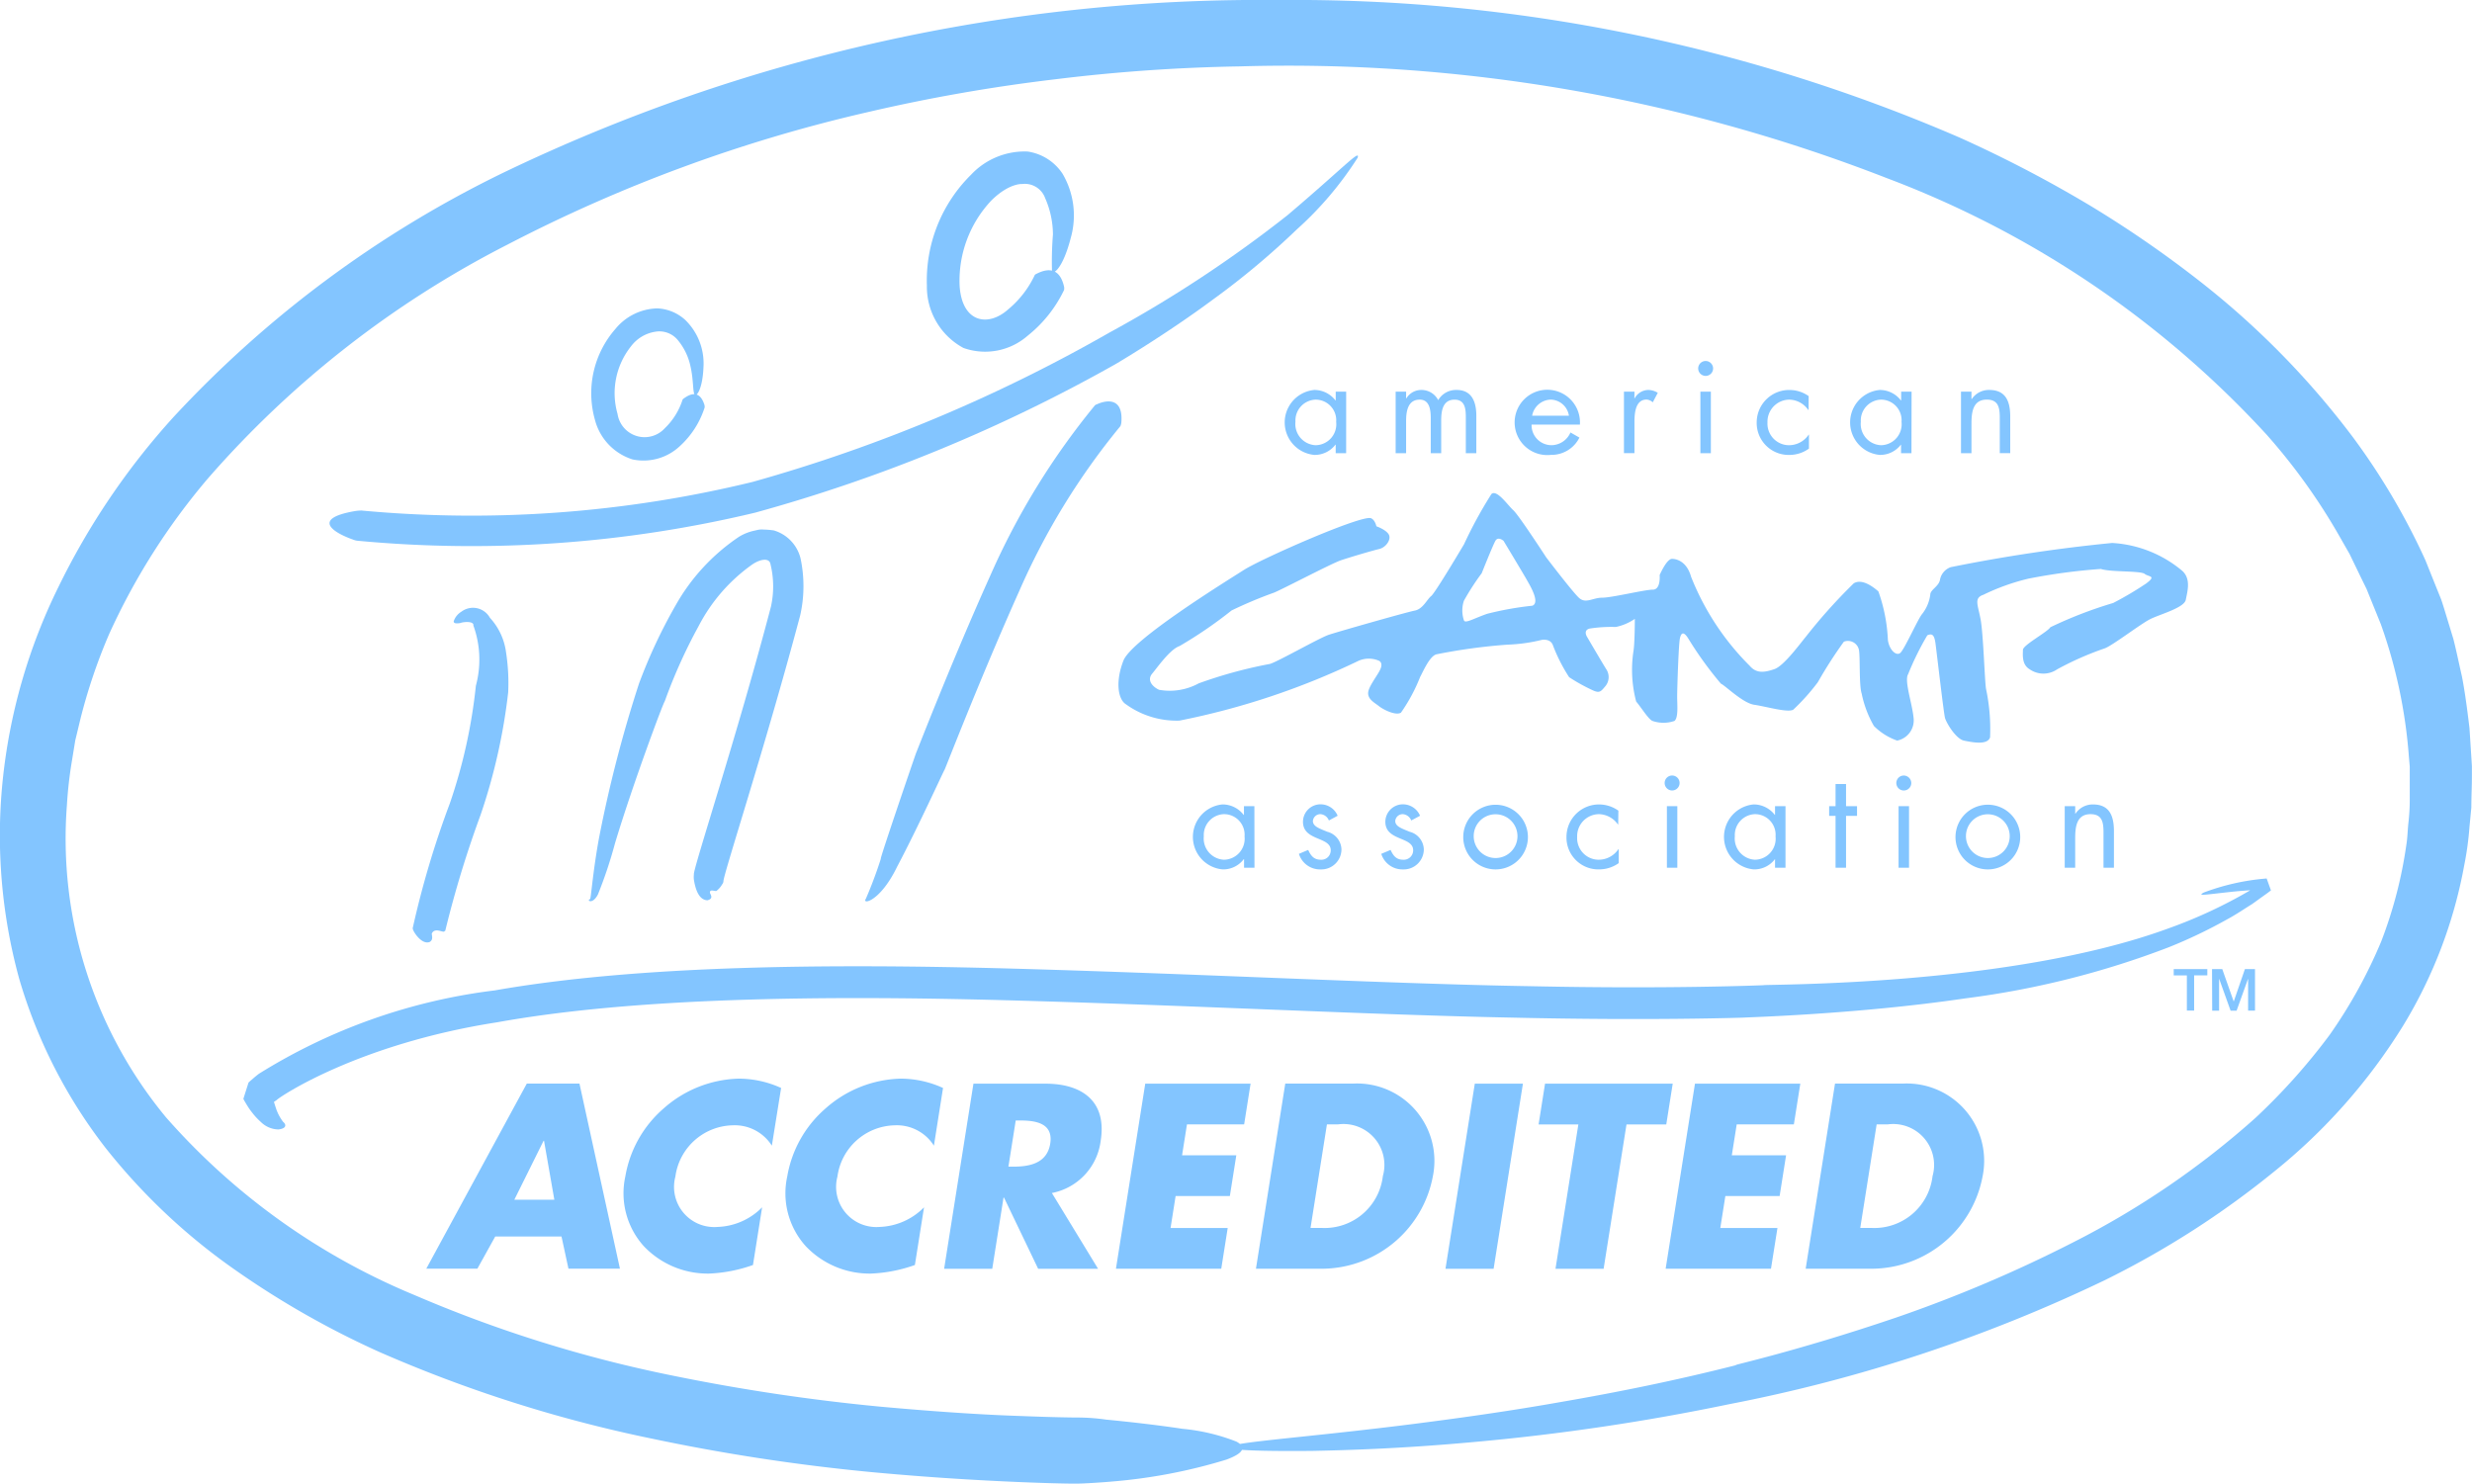 <?xml version="1.0" encoding="UTF-8"?> <svg xmlns="http://www.w3.org/2000/svg" height="62.317" viewBox="0 0 103.818 62.317" width="103.818"><g fill="#83c5ff"><path d="m93.335 30.672c.014-.028.019-.036.068-.059.276-.141.95-.437 1.17.538a.427.427 0 0 1 0 .135 5.478 5.478 0 0 1 -1.533 1.924 2.714 2.714 0 0 1 -2.693.511 2.919 2.919 0 0 1 -1.536-2.621 6.243 6.243 0 0 1 1.856-4.656 3.081 3.081 0 0 1 2.375-.973 2.126 2.126 0 0 1 1.466.931 3.459 3.459 0 0 1 .349 2.684c-.341 1.329-.752 1.567-.791 1.408a14 14 0 0 1 .039-1.536 3.83 3.83 0 0 0 -.327-1.53.906.906 0 0 0 -.968-.592c.03 0-.537-.062-1.3.7a4.918 4.918 0 0 0 -1.325 3.563c.093 1.551 1.181 1.758 2.027 1.013a4.178 4.178 0 0 0 1.123-1.44z" transform="translate(-49.884 -19.106)"></path><path d="m67.068 41.279c.007-.021.009-.029.04-.051.189-.137.657-.457.882.261a.369.369 0 0 1 .009.105 3.731 3.731 0 0 1 -1.042 1.626 2.23 2.23 0 0 1 -1.991.557 2.37 2.37 0 0 1 -1.58-1.68 4.1 4.1 0 0 1 .865-3.8 2.34 2.34 0 0 1 1.755-.863 1.859 1.859 0 0 1 1.173.481 2.549 2.549 0 0 1 .773 1.94c-.039 1.079-.344 1.314-.374 1.2-.082-.123-.045-.623-.172-1.176a2.549 2.549 0 0 0 -.524-1.1 1 1 0 0 0 -.966-.363 1.581 1.581 0 0 0 -1.013.615 3.159 3.159 0 0 0 -.562 2.837 1.148 1.148 0 0 0 1.984.6 2.873 2.873 0 0 0 .743-1.189z" transform="translate(-38.405 -24.481)"></path><path d="m44.5 41.974a.7.7 0 0 1 -.227-.054c-.778-.273-1.788-.871.083-1.194a1.934 1.934 0 0 1 .273-.025 49.829 49.829 0 0 0 16.431-1.201 66.043 66.043 0 0 0 14.972-6.265 52.775 52.775 0 0 0 7.5-4.944c2.4-2.037 3.043-2.771 2.941-2.412a14.473 14.473 0 0 1 -2.562 3.02 33.1 33.1 0 0 1 -3.538 2.956c-1.956 1.453-4.1 2.718-4.1 2.714a66.91 66.91 0 0 1 -15.109 6.223 51.154 51.154 0 0 1 -16.664 1.182z" transform="translate(-29.453 -19.258)"></path><path d="m51 73.81c0 .014 0 .019-.037.037-.028.1-.4-.185-.533.1 0 .1.069.254-.082.351-.253.111-.542-.2-.672-.439a.433.433 0 0 1 -.05-.13 39 39 0 0 1 1.563-5.253 22.281 22.281 0 0 0 1.092-4.939 4.2 4.2 0 0 0 -.106-2.53c.033-.185-.4-.161-.553-.1-.19.029-.278.007-.272-.077a.744.744 0 0 1 .32-.4.811.811 0 0 1 1.2.254 2.64 2.64 0 0 1 .678 1.454 8.407 8.407 0 0 1 .09 1.675 24.492 24.492 0 0 1 -1.154 5.135 44.789 44.789 0 0 0 -1.484 4.862z" transform="translate(-32.295 -34.736)"></path><path d="m68.709 69.078a.275.275 0 0 1 -.06.126.866.866 0 0 1 -.218.254c-.038.068-.3-.1-.29.091.025.083.164.243-.1.315-.39-.006-.519-.532-.573-.861a1.053 1.053 0 0 1 0-.227c-.047-.195 1.812-5.815 3.236-11.246a3.932 3.932 0 0 0 -.017-1.773c-.041-.29-.421-.23-.764 0a7.247 7.247 0 0 0 -2.249 2.577 22.15 22.15 0 0 0 -1.431 3.176c-.033-.017-1.33 3.438-2.087 5.957a18.835 18.835 0 0 1 -.719 2.155c-.241.455-.491.231-.328.193.038-.036.126-1.244.381-2.6a54.4 54.4 0 0 1 1.673-6.454 22 22 0 0 1 1.546-3.3 8.477 8.477 0 0 1 2.648-2.861 2.03 2.03 0 0 1 .659-.262l.15-.035a.911.911 0 0 1 .254-.008c.134 0 .268.017.4.033a1.63 1.63 0 0 1 1.126 1.172 5.587 5.587 0 0 1 -.014 2.4c-1.501 5.639-3.272 11.022-3.223 11.178z" transform="translate(-38.326 -32.05)"></path><path d="m93.738 44.725a.171.171 0 0 1 .1-.069c.389-.182 1.125-.315 1.031.773a.533.533 0 0 1 -.039.142 29.392 29.392 0 0 0 -4.255 6.941c-1.659 3.706-3.122 7.51-3.133 7.5s-1.111 2.407-1.986 4.059c-.723 1.5-1.5 1.61-1.316 1.352a17.784 17.784 0 0 0 .631-1.686c-.106.179 1.475-4.446 1.482-4.446s1.447-3.736 3.117-7.452a30.846 30.846 0 0 1 4.368-7.114z" transform="translate(-47.776 -27.672)"></path><path d="m118.665 46.314h-.439v-.357h-.012a1.087 1.087 0 0 1 -.891.429 1.37 1.37 0 0 1 .007-2.728 1.117 1.117 0 0 1 .885.439h.012v-.368h.439zm-2.13-1.319a.893.893 0 0 0 .848.984.88.88 0 0 0 .863-.979.865.865 0 0 0 -.869-.935.878.878 0 0 0 -.841.929z" transform="translate(-62.13 -27.279)"></path><path d="m124.977 44.01h.012a.727.727 0 0 1 .621-.352.792.792 0 0 1 .715.428.864.864 0 0 1 .775-.428c.661 0 .826.539.826 1.083v1.573h-.441v-1.5c0-.335-.021-.748-.472-.748-.507 0-.562.49-.562.881v1.369h-.439v-1.47c0-.319-.037-.781-.462-.781-.518 0-.573.523-.573.913v1.336h-.439v-2.585h.439z" transform="translate(-65.924 -27.279)"></path><path d="m134.528 45.114a.837.837 0 0 0 .848.864.881.881 0 0 0 .785-.534l.376.215a1.309 1.309 0 0 1 -1.195.726 1.372 1.372 0 1 1 1.215-1.272zm1.568-.373a.792.792 0 0 0 -.76-.677.818.818 0 0 0 -.785.677z" transform="translate(-70.205 -27.279)"></path><path d="m142.37 44.01h.011a.665.665 0 0 1 .572-.352.781.781 0 0 1 .4.12l-.211.4a.419.419 0 0 0 -.262-.116c-.484 0-.507.621-.507.957v1.293h-.441v-2.583h.441z" transform="translate(-73.73 -27.279)"></path><path d="m148.218 41.765a.313.313 0 1 1 -.312-.314.314.314 0 0 1 .312.314zm-.094 3.559h-.44v-2.586h.44z" transform="translate(-76.272 -26.288)"></path><path d="m154.228 44.5h-.012a.992.992 0 0 0 -.8-.435.926.926 0 0 0 -.914.957.907.907 0 0 0 .89.957 1 1 0 0 0 .842-.445h.01v.587a1.4 1.4 0 0 1 -.818.266 1.342 1.342 0 0 1 -1.377-1.365 1.364 1.364 0 0 1 1.383-1.363 1.4 1.4 0 0 1 .8.258z" transform="translate(-78.272 -27.279)"></path><path d="m161.745 46.314h-.438v-.357h-.007a1.092 1.092 0 0 1 -.893.429 1.37 1.37 0 0 1 .007-2.728 1.12 1.12 0 0 1 .887.439h.011v-.368h.438zm-2.127-1.319a.892.892 0 0 0 .847.984.881.881 0 0 0 .863-.979.865.865 0 0 0 -.867-.935.877.877 0 0 0 -.843.929z" transform="translate(-81.468 -27.279)"></path><path d="m168.058 44.042h.011a.865.865 0 0 1 .737-.384c.716 0 .88.516.88 1.12v1.535h-.439v-1.456c0-.418-.033-.793-.546-.793-.6 0-.643.562-.643 1.023v1.227h-.44v-2.585h.44z" transform="translate(-85.261 -27.279)"></path><path d="m111.679 77.906h-.438v-.358h-.012a1.081 1.081 0 0 1 -.889.429 1.37 1.37 0 0 1 0-2.729 1.116 1.116 0 0 1 .885.441h.012v-.368h.438zm-2.128-1.319a.893.893 0 0 0 .847.984.882.882 0 0 0 .864-.978.864.864 0 0 0 -.87-.936.877.877 0 0 0 -.841.93z" transform="translate(-58.994 -41.46)"></path><path d="m118.424 75.922a.414.414 0 0 0 -.352-.265.314.314 0 0 0 -.32.287c0 .236.3.323.6.451a.79.79 0 0 1 .6.744.846.846 0 0 1 -.874.839.929.929 0 0 1 -.913-.654l.39-.165c.11.242.237.412.529.412a.391.391 0 0 0 .417-.4c0-.578-1.165-.38-1.165-1.194a.737.737 0 0 1 .769-.733.78.78 0 0 1 .687.48z" transform="translate(-62.614 -41.46)"></path><path d="m124.7 75.922a.416.416 0 0 0 -.353-.265.314.314 0 0 0 -.319.287c0 .236.3.323.6.451a.789.789 0 0 1 .6.744.845.845 0 0 1 -.874.839.931.931 0 0 1 -.913-.654l.391-.165c.111.242.237.412.529.412a.393.393 0 0 0 .419-.4c0-.578-1.168-.38-1.168-1.194a.739.739 0 0 1 .769-.733.783.783 0 0 1 .689.48z" transform="translate(-65.431 -41.46)"></path><path d="m129.688 76.619a1.358 1.358 0 1 1 1.358 1.359 1.357 1.357 0 0 1 -1.358-1.359zm.44 0a.919.919 0 1 0 .918-.957.915.915 0 0 0 -.918.952z" transform="translate(-68.235 -41.46)"></path><path d="m139.721 76.092h-.01a1 1 0 0 0 -.8-.435.924.924 0 0 0 -.913.957.906.906 0 0 0 .891.957 1 1 0 0 0 .842-.445h.012v.588a1.419 1.419 0 0 1 -.82.263 1.339 1.339 0 0 1 -1.374-1.363 1.365 1.365 0 0 1 1.38-1.365 1.4 1.4 0 0 1 .8.261z" transform="translate(-71.761 -41.46)"></path><path d="m145.664 73.359a.314.314 0 0 1 -.628 0 .314.314 0 0 1 .628 0zm-.095 3.559h-.438v-2.585h.438z" transform="translate(-75.125 -40.471)"></path><path d="m152.145 77.906h-.44v-.358h-.005a1.084 1.084 0 0 1 -.891.429 1.37 1.37 0 0 1 0-2.729 1.119 1.119 0 0 1 .887.441h.009v-.368h.44zm-2.128-1.319a.893.893 0 0 0 .847.984.882.882 0 0 0 .863-.978.865.865 0 0 0 -.869-.936.877.877 0 0 0 -.841.93z" transform="translate(-77.158 -41.46)"></path><path d="m158.28 77.208h-.44v-2.178h-.269v-.407h.269v-.931h.44v.931h.462v.407h-.462z" transform="translate(-80.751 -40.761)"></path><path d="m163.318 73.359a.314.314 0 1 1 -.313-.313.318.318 0 0 1 .313.313zm-.094 3.559h-.44v-2.585h.44z" transform="translate(-83.049 -40.471)"></path><path d="m167.2 76.619a1.359 1.359 0 1 1 1.359 1.359 1.358 1.358 0 0 1 -1.359-1.359zm.44 0a.919.919 0 1 0 .918-.957.916.916 0 0 0 -.918.952z" transform="translate(-85.074 -41.46)"></path><path d="m175.964 75.636h.011a.869.869 0 0 1 .737-.387c.715 0 .878.519.878 1.124v1.534h-.438v-1.459c0-.417-.034-.791-.545-.791-.6 0-.644.561-.644 1.024v1.226h-.44v-2.585h.44z" transform="translate(-88.81 -41.46)"></path><path d="m148.078 54.768a5.024 5.024 0 0 0 -2.928-1.157 67.465 67.465 0 0 0 -6.776 1.016.691.691 0 0 0 -.457.546c-.061.271-.405.406-.405.61a1.655 1.655 0 0 1 -.346.817c-.171.2-.747 1.5-.918 1.634s-.46-.136-.516-.545a6.952 6.952 0 0 0 -.4-2.044c-.23-.2-.689-.545-1.032-.34a22.731 22.731 0 0 0 -2.013 2.244c-.229.272-.919 1.224-1.32 1.361s-.749.2-1.036-.137a10.964 10.964 0 0 1 -2.466-3.746c-.171-.611-.573-.748-.8-.748s-.519.681-.519.681.058.612-.286.612-1.723.339-2.126.338-.693.272-.982 0-1.374-1.7-1.374-1.7-1.149-1.77-1.378-1.974-.689-.886-.918-.681a18.321 18.321 0 0 0 -1.151 2.11s-1.207 2.041-1.38 2.176-.343.544-.69.611-3.215.883-3.616 1.018-2.184 1.155-2.472 1.223a19.1 19.1 0 0 0 -2.985.815 2.533 2.533 0 0 1 -1.667.27c-.287-.135-.515-.408-.287-.679s.748-1.021 1.15-1.158a18.158 18.158 0 0 0 2.183-1.494 18.064 18.064 0 0 1 1.781-.748c.343-.136 2.412-1.225 2.812-1.36s1.323-.407 1.609-.474.519-.407.4-.612-.518-.342-.518-.342-.057-.271-.228-.339c-.386-.154-4.6 1.7-5.342 2.175s-4.711 2.921-5.055 3.806-.231 1.634.113 1.839a3.63 3.63 0 0 0 2.24.681 31.386 31.386 0 0 0 7.523-2.513 1.073 1.073 0 0 1 .859 0s.176.071.061.342-.518.748-.519 1.019.287.409.457.546.693.408.921.273a7.2 7.2 0 0 0 .806-1.5c.114-.205.4-.884.688-.952a23.964 23.964 0 0 1 2.987-.406 6.941 6.941 0 0 0 1.435-.2s.344-.068.459.205a7 7 0 0 0 .689 1.362 7.632 7.632 0 0 0 .978.544c.288.134.348.068.519-.137a.6.6 0 0 0 .058-.748c-.171-.272-.807-1.361-.807-1.361s-.171-.272.116-.341a5.953 5.953 0 0 1 1.095-.066 2.182 2.182 0 0 0 .8-.341s0 1.02-.058 1.361a5.194 5.194 0 0 0 .114 2.111c.229.272.516.748.687.816a1.419 1.419 0 0 0 .92 0c.173-.136.115-.681.115-1.02s.058-2.18.116-2.45.173-.273.346 0a15.1 15.1 0 0 0 1.377 1.906c.171.068.915.816 1.4.885s1.405.342 1.636.206a8.791 8.791 0 0 0 1.034-1.156 18.417 18.417 0 0 1 1.092-1.7.471.471 0 0 1 .632.341c.058.273 0 1.5.116 1.838a4.511 4.511 0 0 0 .514 1.361 2.58 2.58 0 0 0 .975.614.865.865 0 0 0 .691-.953c-.058-.611-.4-1.565-.229-1.836a11.946 11.946 0 0 1 .806-1.634c.173-.069.288-.069.343.341s.344 2.928.4 3.132.457.883.8.952.978.2 1.092-.136a8.137 8.137 0 0 0 -.17-2.041c-.057-.341-.113-2.315-.229-2.927s-.285-.886.117-1.022a9.193 9.193 0 0 1 1.894-.678 24.711 24.711 0 0 1 3.043-.407c.4.137 1.665.07 1.837.206s.518.068.057.409a13.842 13.842 0 0 1 -1.38.815 17.877 17.877 0 0 0 -2.639 1.019c-.116.2-1.15.747-1.15.95s-.058.615.287.818a1.014 1.014 0 0 0 1.149 0 12.763 12.763 0 0 1 2.009-.885c.344-.136 1.494-1.019 1.895-1.222s1.436-.476 1.5-.816.237-.886-.165-1.229zm-27.278 1.479a13.29 13.29 0 0 0 -1.9.34c-.573.2-.931.425-.975.27a1.3 1.3 0 0 1 0-.817 10.241 10.241 0 0 1 .748-1.157s.46-1.156.574-1.36.344 0 .344 0 .861 1.43.975 1.636.579.952.234 1.088z" transform="translate(-56.445 -30.805)"></path><path d="m38.084 90.1a1.98 1.98 0 0 1 -.36.207l-.061.031-.03.016h-.007c.1-.308-.219.694.219-.691v.014c0 .029.015.076.021.114l.061.246c.044.166.094.315.142.459a1.96 1.96 0 0 0 .287.526c.115.089.173.27-.2.314a1.072 1.072 0 0 1 -.738-.313 2.838 2.838 0 0 1 -.379-.411 2.809 2.809 0 0 1 -.187-.267l-.091-.151-.046-.08-.024-.05-.007-.012c-.193.608.261-.832.216-.684l.015-.016c.049-.046.292-.26.423-.356a24.267 24.267 0 0 1 9.9-3.5c6-1.056 13.991-1.135 21.885-.912s15.746.638 21.625.735c5.876.127 9.771-.043 9.771-.041-.04-.048 10.276.079 16.988-2.378a20.282 20.282 0 0 0 3.385-1.566c.213-.132.416-.256.6-.371l.07-.043c.242.667.064.184.117.334h-.03-.041l-.158.007-.3.015c-.389.026-.723.052-1 .082-1.123.122-1.423.183-1.133.026a9.658 9.658 0 0 1 2.545-.581l.063-.007h.017.013c-.16-.449.222.61.181.5l-.026.019-.1.077-.218.156c-.147.106-.3.217-.455.327-.326.2-.661.433-1.033.632a20.873 20.873 0 0 1 -2.453 1.174 36.738 36.738 0 0 1 -8.538 2.148c-4.6.68-9.333.8-9.329.81 0 0-3.884.134-9.7 0-5.818-.111-13.567-.522-21.329-.731s-15.565-.109-21.316.928c-5.831.906-9.139 3.131-9.255 3.264z" transform="translate(-26.462 -43.896)"></path><path d="m53.562 102.945-.75 1.351h-2.145l4.222-7.776h2.211l1.7 7.776h-2.162l-.292-1.351zm2.05-4.021h-.02l-1.228 2.476h1.681z" transform="translate(-32.764 -51.007)"></path><path d="m71.939 98.962a1.841 1.841 0 0 0 -1.638-.856 2.485 2.485 0 0 0 -2.414 2.155 1.688 1.688 0 0 0 1.769 2.114 2.756 2.756 0 0 0 1.874-.824l-.384 2.423a6.247 6.247 0 0 1 -1.841.36 3.7 3.7 0 0 1 -2.737-1.144 3.317 3.317 0 0 1 -.782-2.939 4.847 4.847 0 0 1 1.6-2.846 4.935 4.935 0 0 1 3.158-1.259 4.3 4.3 0 0 1 1.784.392z" transform="translate(-39.523 -50.84)"></path><path d="m84.288 98.962a1.84 1.84 0 0 0 -1.638-.856 2.485 2.485 0 0 0 -2.414 2.155 1.689 1.689 0 0 0 1.764 2.114 2.754 2.754 0 0 0 1.873-.824l-.384 2.423a6.24 6.24 0 0 1 -1.841.36 3.7 3.7 0 0 1 -2.736-1.144 3.314 3.314 0 0 1 -.783-2.939 4.85 4.85 0 0 1 1.6-2.846 4.935 4.935 0 0 1 3.159-1.259 4.3 4.3 0 0 1 1.783.392z" transform="translate(-45.066 -50.84)"></path><path d="m96.593 104.3h-2.516l-1.434-2.99h-.021l-.473 2.99h-2.021l1.231-7.776h3.022c1.537 0 2.585.734 2.323 2.393a2.554 2.554 0 0 1 -2.05 2.2zm-3.765-4.29h.2c.66 0 1.422-.124 1.556-.969s-.589-.97-1.249-.97h-.2z" transform="translate(-50.477 -51.007)"></path><path d="m106.207 98.233-.206 1.3h2.278l-.271 1.712h-2.278l-.212 1.34h2.4l-.271 1.713h-4.423l1.231-7.776h4.424l-.271 1.713z" transform="translate(-56.357 -51.007)"></path><path d="m115.122 96.52h2.866a3.25 3.25 0 0 1 3.334 3.888 4.757 4.757 0 0 1 -4.565 3.888h-2.866zm1.061 6.063h.454a2.463 2.463 0 0 0 2.583-2.175 1.719 1.719 0 0 0 -1.873-2.175h-.475z" transform="translate(-61.144 -51.007)"></path><path d="m130.356 104.3h-2.021l1.231-7.776h2.021z" transform="translate(-67.628 -51.007)"></path><path d="m138.16 104.3h-2.021l.96-6.063h-1.67l.271-1.713h5.362l-.271 1.713h-1.67z" transform="translate(-70.812 -51.007)"></path><path d="m148.1 98.233-.206 1.3h2.279l-.271 1.712h-2.279l-.212 1.34h2.4l-.272 1.713h-4.424l1.232-7.776h4.424l-.271 1.713z" transform="translate(-75.162 -51.007)"></path><path d="m157.015 96.52h2.866a3.25 3.25 0 0 1 3.334 3.888 4.757 4.757 0 0 1 -4.565 3.888h-2.867zm1.06 6.063h.454a2.462 2.462 0 0 0 2.582-2.175 1.719 1.719 0 0 0 -1.872-2.175h-.475z" transform="translate(-79.949 -51.007)"></path><path d="m63.408 73.479a8.508 8.508 0 0 1 1.23.088c1.045.1 2.2.234 3.207.386a8.29 8.29 0 0 1 2.264.537c.4.214.359.466-.413.755a22.6 22.6 0 0 1 -4.82.923c-.187.019-1.071.085-1.519.089-.157 0-1.011-.009-2.475-.072s-3.539-.174-6.13-.416a82.53 82.53 0 0 1 -9.2-1.405 57.228 57.228 0 0 1 -11.452-3.645 36.931 36.931 0 0 1 -6.02-3.425 25.679 25.679 0 0 1 -5.46-5.135 21.344 21.344 0 0 1 -3.632-7.113 22.736 22.736 0 0 1 -.7-8.248 23.906 23.906 0 0 1 2.347-8.2 30.455 30.455 0 0 1 4.832-7.138 46.666 46.666 0 0 1 13.856-10.268 73.325 73.325 0 0 1 32.577-7.252 70.376 70.376 0 0 1 28.576 5.774 52.924 52.924 0 0 1 5.492 2.864 46.485 46.485 0 0 1 4.619 3.188 35 35 0 0 1 6.425 6.553 28.517 28.517 0 0 1 3.032 5.15c.258.645.457 1.139.591 1.473a3.589 3.589 0 0 1 .139.382l.042.131.4 1.313c.112.43.222.967.363 1.588.122.625.218 1.351.315 2.154q.04.608.082 1.274.011.166.021.336 0 .188 0 .379 0 .327-.011.668t-.013.694q-.037.388-.076.788a13.084 13.084 0 0 1 -.22 1.622 19.719 19.719 0 0 1 -2.579 6.767 24.156 24.156 0 0 1 -5.382 6.091 37.592 37.592 0 0 1 -7.175 4.6 64.819 64.819 0 0 1 -15.721 5.187 93.436 93.436 0 0 1 -10.757 1.594c-2.9.265-5.13.338-6.756.371-3.253.031-4.1-.1-3.2-.264.9-.181 3.557-.38 7.3-.85 1.868-.238 4.009-.529 6.328-.94 2.321-.4 4.821-.9 7.4-1.558-.553.091 2.308-.5 6.714-2a57.3 57.3 0 0 0 7.406-3.15 35.63 35.63 0 0 0 7.655-5.228 26.025 26.025 0 0 0 3.113-3.484 20.62 20.62 0 0 0 2.163-3.919 18.42 18.42 0 0 0 1.053-4.031c.056-.328.057-.639.091-.951a8.586 8.586 0 0 0 .057-.947q0-.505 0-.993v-.378.039-.028-.056c-.013-.149-.026-.3-.038-.443a21.2 21.2 0 0 0 -1.175-5.539l-.6-1.482-.25-.51-.208-.43c-.068-.142-.154-.318-.254-.527l-.4-.7a25.35 25.35 0 0 0 -3.095-4.326 41.518 41.518 0 0 0 -15.924-10.758 69.276 69.276 0 0 0 -27.207-4.7 73.058 73.058 0 0 0 -7.748.543 72.029 72.029 0 0 0 -7.837 1.372 63.63 63.63 0 0 0 -15.168 5.577 42.014 42.014 0 0 0 -12.577 9.826 27.809 27.809 0 0 0 -4.138 6.523 23.358 23.358 0 0 0 -1.207 3.567l-.218.907-.149.915a17.39 17.39 0 0 0 -.2 1.789 18.368 18.368 0 0 0 4.158 13.12 28.279 28.279 0 0 0 10.44 7.469 54.947 54.947 0 0 0 10.749 3.364 82.945 82.945 0 0 0 8.784 1.32c2.486.227 4.48.349 5.892.394 1.41.057 2.237.064 2.391.065z" transform="translate(-18.183 -13.939)"></path><path d="m183.83 87.8h1.411v.263h-.554v1.479h-.305v-1.477h-.552z" transform="translate(-92.539 -47.095)"></path><path d="m186.749 87.8h.43l.481 1.363.47-1.363h.424v1.743h-.29v-1.343l-.483 1.346h-.252l-.483-1.346v1.346h-.29z" transform="translate(-93.849 -47.095)"></path></g></svg> 